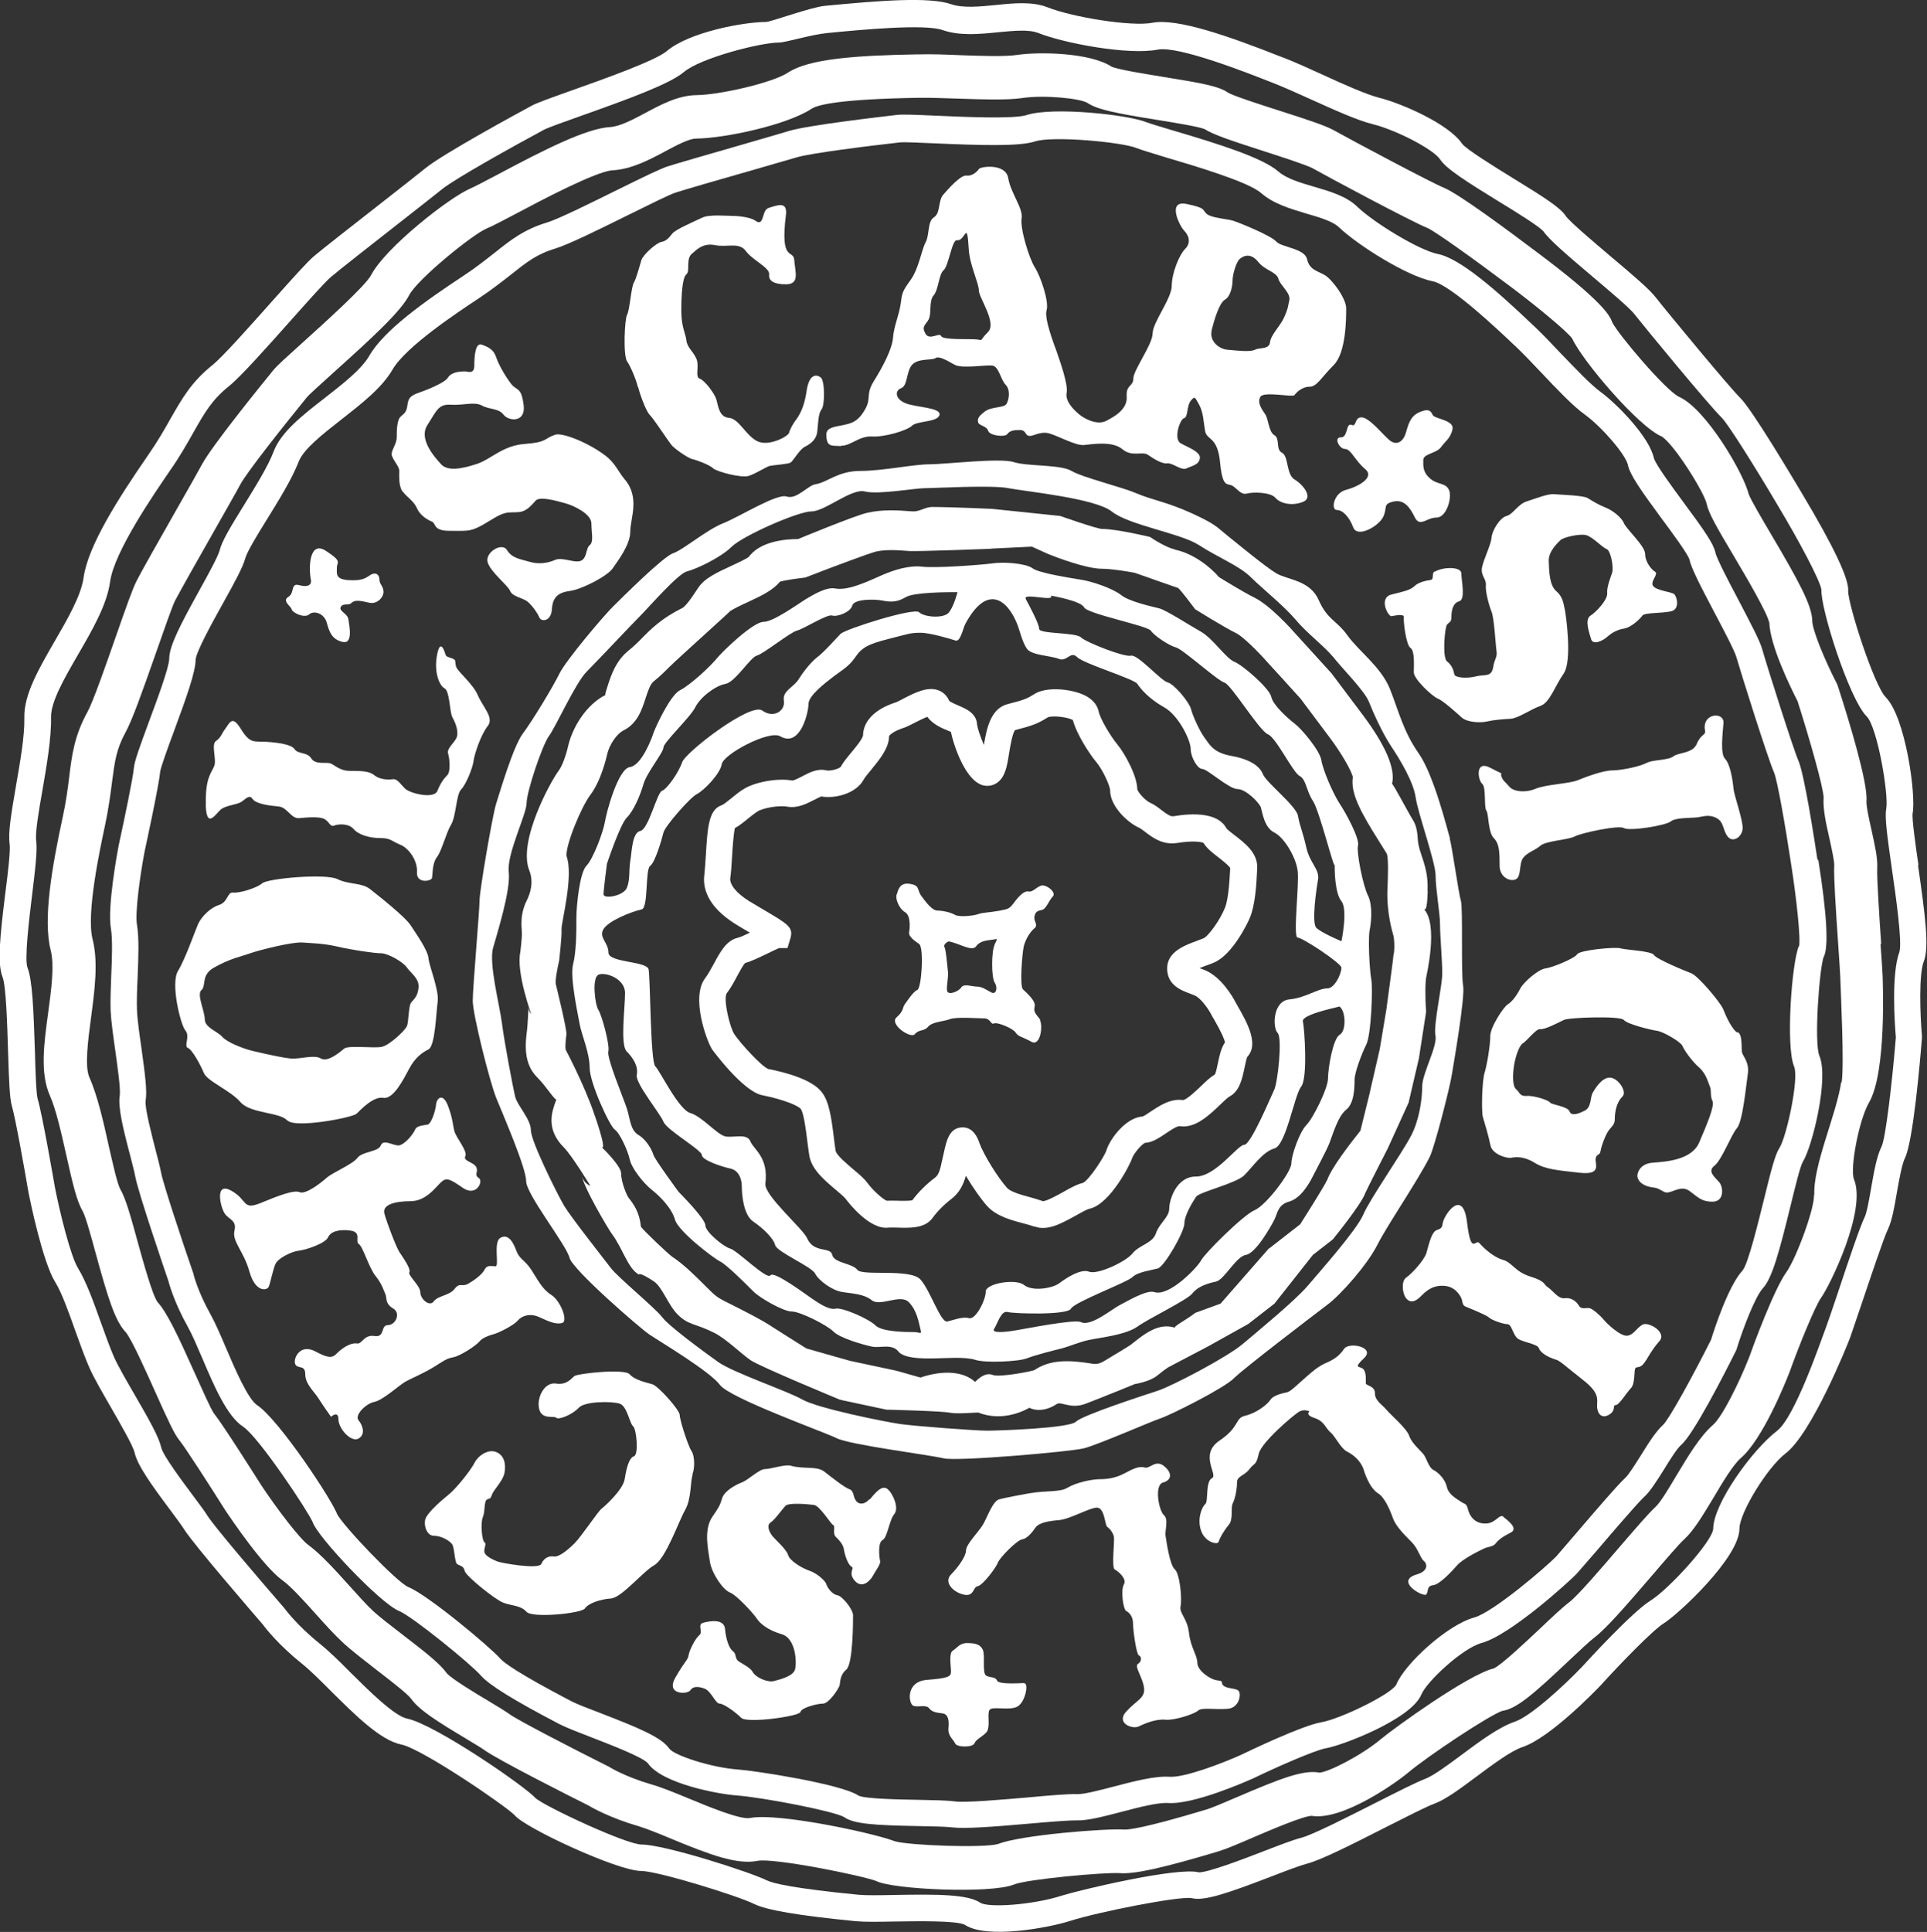 <?xml version="1.0" encoding="UTF-8"?>
<svg id="Lager_1" data-name="Lager 1" xmlns="http://www.w3.org/2000/svg" viewBox="0 0 121.96 122.25">
  <rect x="0" y="0" width="121.96" height="122.25" fill="#333333" stroke="none"/>
  <defs>
    <style>
      .cls-1 {
        fill: #fff;
        stroke-width: 0px;
      }
    </style>
  </defs>
  <path class="cls-1" d="m65.85,64.55c-.21-.32-.47-.48-.37-.84.11-.37-.53-.9-.74-1.11-.21-.22-.05-2.22.05-2.7.11-.47.42-.95.68-1.16.26-.21-.05-.42,0-.74.05-.31.21-.37.47-.42.27-.05.43-.58.69-.85.26-.26-.42-.79-.74-.69-.32.11-.53.43-.8.37-.27-.05-.58.27-.9.69-.31.42-.37.42-.95.53-.58.11-1.06.11-1.32.21-.27.11-1.22.21-1.48.05-.27-.16-.79-.27-1.11-.27s-.69-.48-1-.9c-.32-.42-.08-.69-.74-.79-.68-.11-.74.42-.84.68-.1.26.16.9.53,1.11.37.21.31,1,.26,1.27-.05.26.32.53.63.74.32.21.16,2.8-.11,2.91-.26.1-.63.69-.79.9-.16.21-.05.42-.53.84-.47.43.9,1.37,1.16,1.06.26-.32.58-.16.84-.47.27-.32.95-.32,1.38-.48.42-.16,1.74-.05,2.16-.05s.42.42.63.32c.21-.1,1.22.32,1.37.58.16.26.42.26,1,.58.58.32.74-1.06.53-1.37Zm-2.9-4.76c-.21.42-.21,2.06,0,2.38.21.32.11.79-.21.63-.31-.16-.58-.37-.9-.37s-.84-.21-1,.05c-.16.26-.84.53-.9.21-.05-.32.11-.85.05-1.27-.05-.42-.11-1.27-.21-1.48-.11-.21.26-.37.26-.37.63.1,1.48.68,1.74.31.26-.37.74-.37,1.05-.42.32-.05.32-.1.11.32Z"/>
  <path class="cls-1" d="m91.77,53.05c-.14-.42-.99-3.95-1.97-5.36-.99-1.41-1.27-2.68-1.83-4.09-.57-1.41-1.98-2.4-2.68-3.38-.7-.98-1.27-.98-1.83-2.25-.56-1.27-1.97-1.27-2.68-1.69-.7-.42-2.4-1.83-3.1-2.39-.71-.57-.71-.7-2.25-1.41-1.55-.71-2.54-.85-3.52-1.27-.99-.42-3.38-.99-4.09-1.41-.7-.42-2.81-.28-3.66-.56-.85-.28-4.37.14-5.35.14s-2.96.42-4.37.42-2.11.74-2.82.84c-.49.07-1.2.99-1.83.78-.63-.21-2.96,1.27-4.02,1.69-1.06.42-2.54,1.69-3.17,1.9-.63.21-3.17,2.75-3.81,3.38-.63.63-2.96,3.38-3.38,4.23-.42.85-1.69,2.96-2.32,3.8-.63.85-1.48,3.8-1.69,4.44-.21.63-1.05,5.49-1.05,6.13s-.43,5.49-.43,6.34,1.06,5.07,1.48,6.13c.43,1.06,1.9,4.44,1.9,5.28s2.54,4.02,2.75,4.86c.19.74,4.44,4.44,5.07,4.86.63.42,3.81,2.32,4.44,3.17.63.85,6.55,2.96,7.4,3.38.85.42,5.92,1.06,6.76,1.27.85.21,8.03-.42,8.87-.63.85-.21,4.23-1.69,4.86-1.9.63-.21,4.02-1.9,4.65-2.54.63-.63,5.07-4.01,5.91-4.65.85-.63,2.53-2.53,3.17-3.8.64-1.27,2.54-4.02,3.31-5.56.31-.63,1.27-4.37,1.4-5.21.14-.85.85-4.93.71-5.64-.14-.71,0-4.93-.14-5.35-.14-.43-.57-3.52-.71-3.95Zm-.92,12.47c.14.7-.84,2.39-.84,3.24s-.2,2.15-.7,3.1c-.63,1.2-2.61,4.01-3.03,5-.43.99-2.68,3.52-3.52,4.51-.85.98-3.1,2.82-4.09,3.66-.99.85-4.51,2.68-5.36,2.96-.84.28-4.79,1.55-5.21,1.97-.42.42-4.93.57-5.63.57s-4.51-.28-5.49-.42c-.98-.14-5.21-.99-6.2-1.55-.98-.56-4.37-1.69-5.35-2.39-.99-.71-3.1-2.26-3.52-2.82-.42-.56-2.82-2.54-3.24-3.1-.43-.56-2.54-3.24-2.96-3.94-.42-.71-2.11-4.09-2.11-4.79s-.85-1.55-.99-2.11c-.14-.56-.7-3.52-.84-4.65-.14-1.13-.85-3.8-.56-4.79.28-.99,1.12-3.66.99-4.79-.14-1.13,1.13-3.66,1.13-4.37s.99-3.66,1.41-4.23c.42-.56,1.69-3.38,2.39-4.08.71-.71,2.82-2.96,3.38-3.52.56-.56,2.4-2.68,2.96-2.82.56-.14,2.11-.85,2.82-1.55.7-.7,4.22-2.25,5.07-2.25s2.54-1.48,3.38-1.26c.84.21,3.17-.21,3.8-.21s4.23-.21,5.28,0c1.06.21,5.49.63,6.55,1.48,1.05.85,4.36,1.38,5.49,2.11,1.2.78,2.61,1.34,3.31,2.05.71.7,2.11,1.83,2.82,2.67.7.85,1.83,1.69,2.4,2.39.56.71,1.97,2.12,2.25,2.82.28.71.85,1.97,1.41,2.82.57.85,1.41,2.25,1.55,3.24.14.99,1.26,4.09,1.26,4.93s.28,2.4.28,3.1.14,2.26.14,3.1-.57,3.24-.43,3.94Z"/>
  <path class="cls-1" d="m40.38,24.45c.06.32.48,1.54.74,1.8.26.26,1.16,1.64,1.37,1.9.21.26,1.06.84,1.32.9.26.05,1.11.37,1.32.58.21.21,1.8.64,2.27.48.47-.16,1.11-.58,1.32-.63.21-.05,1.16-.11,1.32-.21.16-.11.58-.85.9-1,.31-.16.74-.42.79-1,.06-.58.06-1.11.27-1.37.21-.26.21-1.8-.05-2.01-.26-.21-.74-.26-.9.85-.15,1.11-.53,1.64-.69,1.85-.16.21-.37.58-.42.8-.05.21-1.27.89-2.01.53-.74-.37-1.16-1.43-1.8-1.48-.63-.05-.68-.79-.79-1.16-.11-.37-.74-1.22-1.06-1.32-.31-.11,0-.79-.21-1.27-.21-.48-.58-.69-.63-1.16-.06-.47-.32-.84-.32-1.85s.06-2.11.32-2.32c.26-.21-.06-1,.37-1.32.21-.16.63-.69,1.43-.53.79.16,1.53-.21,1.96.37.42.58,1.53,1.06,1.48,1.48-.05.42.31.63,1.06.63.9,0,.58-.79.53-1.53-.05-.72-.91.19-.53-2.85.11-.85-.48-.63-.85-.53-.3.09-.42.11-.53.42-.11.32-.16.74-.53.48-.37-.27-1.22-.32-1.53-.32s-1.43-.1-1.85.11c-.43.21-1.69.74-1.9,1.01-.21.26-.37.47-.69.53-.31.05-1.16.8-1.27,1.16-.11.37-.32,1.16-.48,1.43-.16.27-.26,1.74-.42,2.01-.16.27-.26,2.59,0,2.96.26.37.63,1.32.68,1.64Z"/>
  <path class="cls-1" d="m25.49,31.1c.26.37.69.58.9,1.06.21.48.69.74.95.85.26.1.05.58,1.11.58s1.27.05,1.9-.27c.63-.31,1.25-.85,1.85-.89.69-.05.96.13,1.69-.74.26-.31,1.32,0,1.9.16.58.16,1.64.69,1.64,1.27s.16,1.16-.1,1.37c-.27.21-.16.84-.58,1-.42.16-1.16-.27-1.64-.05-.48.21-1.06.27-1.59.11-.53-.16-1.11-.21-1.43-.74-.32-.53-1.43.16-1.22.79.21.63,1.27,1.43,1.42,1.8.16.37.8.42,1.11.68.32.27.63.74.74,1,.11.27.74.27.79-.53.05-.79.42-1.06,1.16-1.16.74-.1,2.38-.95,2.69-1.43.32-.47,1.11-1.48,1.11-2.32s.64-2.17-.37-3.33c-.4-.47-.57-1.02-1.27-1.53-1.05-.78-2.67-1.43-3.12-1.27-.74.26-.48.47-1.9.58-1.42.1-2.11.95-3.06,1.27-.95.31-1.85.48-2.27,0-.42-.47-1.43-1.59-.84-2.48.58-.9.68-1.32,1.48-1.27.79.05,1.48-.21,1.96.05.48.27,1.06.16,1.37.58.32.42,1.43.53,1.27-.63-.16-1.17-.42-.85-.79-1.32-.37-.48-.79-1.22-.95-1.69-.15-.47-.47-.63-.9-.79-.42-.16-.48.74-.48,1.32s-.42.37-.58.37c-.64,0-.95.16-1.11.42-.16.26-1.11.68-1.74.9-.63.21-.74.37-.8.79-.05.42-.16.53-.42.74-.26.21-.26.95-.26,1.32s-.26.69-.32,1.01c-.05.31.48.79.48,1.11s-.05.95.21,1.32Z"/>
  <path class="cls-1" d="m90.78,36.17c-.18.11,0,.5-.24.53-.25.03-.77.14-1.02.39-.25.24-.6.32-1.45.53-.85.21-.21,1.41,0,1.37.21-.03.81-.18.78.07-.04.25.14,1.76.42,1.94.28.18.21,1.13.21,1.55s1.16,1.51,1.51,1.65c.35.14,1.16.88,1.52,1.2.35.32,1.2.35,1.62.25.43-.1.99-.14,1.49-.17.49-.04,1.26-.6,1.87-.81.6-.21.91-1.24,1.47-2.04.57-.81.14-3.77.08-4.05-.08-.28-.08-.77-.53-1.16-.46-.39-.46-1.27-.49-1.9-.03-.63.56-1.16.74-1.34.17-.18,1.2-.42,1.62-.32.42.11,1.02.78,1.3.88.28.11.46,1.2.35,1.51-.11.32-.35.92-.31,1.3.03.39-.67,1.16-1.06,1.41-.39.25-.07,1.09.04,1.48.11.39.7.14,1.02-.14.31-.28.66-.46,1.09-.53.42-.07.99-.6,1.13-.81.14-.21,1.26-.14,1.83-.28.57-.14.36-.95.18-1.09-.18-.14-1.06-.21-1.31-.49-.25-.28.36-.77.11-.92-.24-.14-.63-.63-.63-1.13s-1.2-1.58-1.34-1.94c-.14-.35-.7-.81-1.16-.99-.46-.18-.84-.42-1.13-.6-.28-.18-1.76-.21-2.15-.25-.38-.03-1.16.28-1.72.46-.56.18-.85.81-1.27.92-.42.11-.92.92-.95,1.37-.04.46-.49,1.34-.6,1.87-.11.53.28.74.24,1.13-.04.39.18,1.23.35,1.66.18.42.25,1.97.32,2.47.07.49-.11.46-.21,1.09-.11.63-.56.42-1.09.56-.53.14-1.34.1-1.37-.14-.04-.25-.15-.57-.46-.81-.31-.25-.14-2.15,0-2.32.14-.18.28-.14.28-.49s.07-.88.49-.99c.42-.11.14-1.31.14-1.76s-1.16-.43-1.69-.11Z"/>
  <path class="cls-1" d="m104.21,48.27c-.32.21-1.58.48-2.17.48s-1.69.42-2.21.63c-.53.21-2.01.26-2.64.53-.64.27-1.41.2-1.69-.16-.21-.26-.37-.32-.48-.63-.1-.32.32,0-.69-.53-1-.53-.79.79-.52,1.01.26.21.1,1.48.26,1.69.16.21.1,1.37.47,1.74.37.37.37.95.37,1.74s.74,1.06,1.06.85c.32-.21.16-.95.42-1.32.27-.37.74-.47,1.11-.79.37-.31,1.79-.37,2.16-.58.37-.21,2.8-.74,3.12-.53.32.21,2.65-.16,2.96-.42.31-.26,1.32-.21,1.69-.26.37-.05.74-.21,1.22.05.47.26.37.74.69,1.16.32.42.9.05.95-.47.05-.53-.53-2.06-.58-2.59-.05-.53-.21-1.53-.53-1.85-.31-.32-.16-1.53-.1-2.27.05-.74-1.38-.63-1.17.47.07.32-.26.21-.52.85-.27.63-1.16.53-1.48.79-.32.26-1.37.21-1.69.42Z"/>
  <path class="cls-1" d="m109.96,65.34c-.32-.16-.74-1.06-.9-1.48-.16-.42-1.59-2.11-2.01-2.27-.42-.16-2.22-.9-2.37-1.16-.16-.26-1.8-.32-2.11-.42-.32-.11-2.59.11-2.75.37-.16.27-1.59.85-2.01.9-.43.05-1.37.85-1.59,1.27-.21.42-.53.85-.79,1-.26.16-1.11,1.43-1.11,2.01s-.21,1.85-.36,2.32c-.16.48-.21,2.43-.11,2.8.11.37.37,1.22.48,1.79.11.58,1.06.85,1.32.79.27-.05.79-.11,1.48.32.69.42,1.43.47,2.85.63,1.43.16.95-.58,1.01-.9.05-.32.26-.16.31-.48.05-.31.32-1.05.53-1.32.21-.26.37-.37.37-.69s.05-1,.49-1.44c.3-.3-.28-1.19-.81-1.19s-.95.74-1.09.98c-.14.25-.07.88-.46,1.09-.39.21-.88.39-.99.07-.11-.32-1.16-.43-1.23-.56-.07-.14-1.02-.46-1.48-.42-.46.03-.42-.21-.67-.42-.25-.21-.22-.95-.14-1.48.07-.48.3-1.27.56-1.43.27-.16.85-.95,1.11-.9.26.05,1.16-.42,1.48-.58.32-.16,3.59-.27,3.8,0,.21.27,1.75.64,2.12.69.37.05,1.48.69,1.59.95.11.27.58.95,1.06,1.37.47.42.58,1,.68,1.21.11.21,0,.58.16.9.16.32-.37,1.53-.84,2.64-.48,1.11-2.11,1.21-2.91,1.27-.79.05-1,.58-1,.84,0,.13.1.63,1.06.74.33.03.58.31.79.31.42,0,.9-.47,1.43-.11.52.37.74.69,1.48.69s.69-.9.43-1.22c-.26-.31-.79-.69-.32-1.05.48-.37,1.06-1.96,1.43-2.38.37-.42.58-2.7.69-3.44.11-.74-.32-1.11-.37-1.37-.05-.26.05-1.11-.27-1.27Z"/>
  <path class="cls-1" d="m103.94,83.83c-.37.21-.53.63-.95.69-.42.05-1.27-.74-1.48-1-.21-.26-.69-.69-.9-.74-.21-.05-.53.11-.68-.16-.16-.27-.48-.53-.9-.47-.42.05-.74-.48-1.06-.69-.32-.21-.11-.37-1.11-.68-1-.32-1.16-.9-1.74-1.06-.58-.16-1.22-.74-1.48-1.05-.26-.32-.53.84-.79-1.32-.26-2.16-1.39-.57-1.53,0-.05.21,0,.37-.37.48-.37.11-.53,1-.68,1.48-.16.47-.95,1.32-1.27,1.53-.32.21-.26,1,0,1.32.26.31.58.21.9-.11.32-.32.69-.69,1.38-.69s1,.42,1.16.69c.16.26.06.53.32.63.26.11,1.32.53,1.48.69.16.16.9.42,1.16.42s.32.53.58.84c.26.31,1.32.37,1.42.69.11.31.64.58,1,.69.37.1.58.37,1.8,1.32,1.22.95.79,1.32.9,1.85.11.53.53.53.85.26.31-.26.1-.53.31-.53s.69-.79.95-1.06c.27-.26.21-1,.27-1.22.05-.21.26,0,.53-.32.26-.31.48-.85,1-1.43.53-.58-.69-1.27-1.06-1.06Z"/>
  <path class="cls-1" d="m95.17,95.98c-.27-.21-.48.37-1.06.42-.58.05-1-.26-1.17-.79-.15-.53-.15-.37-.47-.58-.32-.21-.8-.47-.9-.95-.11-.48-.53-.9-.84-1.06-.32-.16-.43-.74-.64-1-.21-.26-.74-.69-.9-1.16-.16-.47-1.11-1.27-1.43-1.64-.31-.37-.74-.58-.74-1.06s-.58-.47-.58-.63.05-.69-.16-.9c-.21-.21-.68,0,.05-.69.74-.69-.95-1.06-1.27-.58-.32.48-.69.69-1.17.9-.48.21-.9.58-1.37,1-.48.42-.84.79-1.06.84-.21.05-.85.16-1.06.48-.21.32-.9.84-1.58,1-.69.16-.32.69-1.64,1.58-1.32.9-.05,2.17-.48,2.38-.42.21-.21,1.48-.42,1.64-.21.16-.53.95-.26,1.69.26.74,1.06.9,1.11.69.05-.21.32-.69.63-1.06.32-.37.11-1.06.26-1.37.16-.32.27-.9.27-1.32s.47-.42.79-.85c.32-.42.42-.21.58-.95.15-.74,2.27-2.53,2.59-2.7.32-.16.63,0,.63,0,0,0-.32.21.32.42.63.21.68.63,1,.9.32.26.63,1,1.05,1.22.43.21.9.63,1.06,1.16.16.53.48,1.22.9,1.48.42.26.74,1,.95,1.58.21.58.85,1.16,1.21,1.54.37.37.53,1,.74,1.16.21.16.32.63-.42.85-1.48.42.42,1.48.58,1.27.16-.21,0-.53.43-.58.42-.05,1.16-.85,1.53-1.27.37-.42,1.48-.95,1.69-1.05.21-.11.58-.11.74-.32.15-.21.42-.42.95-.69.53-.26-.21-.79-.47-1Z"/>
  <path class="cls-1" d="m77.42,106.65c-.21-.21.11-.26-.37-.32-.47-.05-1.27-.63-1.27-1.11s-.42-.95-.53-1.9c-.11-.95-.63-1.22-.53-1.69.1-.48-.05-2.06-.37-2.33-.32-.27-.53-1.79-.58-2.11-.06-.32.21-1.06-.11-1.32-.31-.27-.63-1.9-.05-2.06.58-.16.58-.63.05-1.05-.53-.42-.9.21-1.22.1-.31-.1-.68.05-1.27.37-.58.31-1.11.37-1.58.37s-1.48.21-2.01.53c-.53.32-1.27.16-2.48.37-.31.05-1.42.26-1.85.37-.43.1-.79,1.21-1.06,1.64-.26.42-1.05,1.22-1.05,1.59s-.48,1.05-.95,1.53c-.47.48.11,1.11.79,1.27.69.16.58-.48.9-.53.31-.05,1.16-1.17,1.27-1.48.11-.32,1.21-1.43,1.53-1.48.32-.05.63-.42.85-.74.21-.31.79-.42,1.48-.48.68-.05,1.85-.74,2.38-.79.53-.05.53,1.11.69,1.22.16.11.37.37.42.63.05.27-.16,1.95.05,2.06.21.11.79.58.58.95-.21.37-.05,1.58.16,1.69.21.1.42.37.42.79s.21,1.95.37,2.01c.16.05.21.37-.05.53-.26.16.26.79.37,1.48.11.69-.43.79-1.11,1.53-.69.74.37,1.16.79.95.43-.21,1.11-.48,1.69-.42.58.05,1.85-.37,2.06-.58.21-.21,1.06-.05,1.85-.11.79-.05.9-1,.69-1.16-.21-.16-.74-.11-.95-.32Z"/>
  <path class="cls-1" d="m64.84,106.5c-.26,0-1.64.11-1.74-.16-.11-.26-.42-.16-.69-.31-.26-.16-.05-1.32-.21-1.64-.16-.32-.42-.42-1-.42-.47,0-.63.32-.9.48-.26.16-.11,1-.11,1.32s-.15.42-1.53.53c-1.37.11-1.16,1.53-.85,1.64.32.11.8-.1,1,.16.21.27.53.27.85.32.32.05.42.37.37.9-.06.53.31.74.42,1,.11.26,1.11.26,1.22,0,.11-.26.42-.37.74-.68.31-.32.05-1.16.21-1.43.16-.27,1.22.05,1.75-.21.53-.27.74-1.48.47-1.48Z"/>
  <path class="cls-1" d="m55.02,94.87c-.27.32-.63.37-.84.1-.21-.27-.11-.63-.43-.74-.31-.11-1.11-.74-1.58-1.11-.48-.37-1.3-.14-2.11-.37-.37-.11-1.27.21-1.64.21s-1.06.69-1.48.85c-.42.16-1.06.53-1.22.95-.16.42-.05.37-.63,1.21-.58.84-.26,2.12-.16,2.85.11.74.84,1.8,1.27,1.95.42.16,1.48,1.32,1.69,1.64.21.32.69.74,1.59,1,.9.27.95,1.8.84,2.22-.1.42-.9.63-1.32.74-.42.11-1.16-.21-1.37-.58-.21-.37-.9-.58-1-.79-.11-.21-.05-.37-.26-.53-.21-.16-.42-.69-.48-1.37-.05-.69-.95-.53-1.37-.42-.42.1,0,.58-.26.79s-.63.95-.68,1.27c-.05.32-.21.32-.84,1.42-.63,1.11.79,1.06.95.8.16-.26.48-.26.9-.11.42.16.69.95.95.95s1,.53,1.37.9c.37.37,3.7-.1,3.75-.37.05-.27,1.06-.53,1.43-.53s1-.95,1.05-1.16c.05-.21,0-.63.43-1,.42-.37.42-3.06.42-3.43s-.68-1.22-1-1.27c-.32-.05-.63-.48-.69-.69-.05-.21-.58-.69-1.05-.85-.48-.16-1.27-.63-1.37-1-.11-.37-.79-.95-1-1.21-.21-.26-.37-.69-.11-.85.26-.16.74-.85.95-1.06.21-.21,1.43-.1,1.8-.05.37.05,1.06,1.21,1.21,1.27.16.05-.05.53.16.74.21.21.48.47.53.85.06.37.27.95.48,1.05.21.11-.26.37.21.9.48.53,1-.05,1.16-.37.16-.31.48-.68.43-.9-.05-.21-.16-1.16.16-1.32.31-.16.42-1.27.74-1.64.31-.37-.06-1.27-.42-1.58-.37-.32-.84.31-1.11.63Z"/>
  <path class="cls-1" d="m43.82,93.29c.16-.37.16-1.16-.06-1.48-.21-.31-.74-1.95-.74-2.27s-1.37-1.85-1.74-1.95c-.37-.11-1.11-.26-1.43-.63-.32-.37-3.27-.05-3.49.11-.21.16-.48.58-1.16.48-.69-.11-1.14.73-1.11,1.37.05,1,.95.63,1.11.79.16.16,1.05-.21,1.43-.63.37-.42,2.11-.42,2.59-.26.48.16.63,1.27.85,1.43.21.16.37,1.8.05,1.9-.31.11-.47.74-.58,1.43-.1.69-1.27,1.74-1.48,1.9-.21.16-1.27,1.75-1.69,2.17-.42.42-1,.9-1.32.84-.31-.05-.63.1-.79.47-.16.37-2.53-.05-2.8-.16-.26-.11-.74-.32-.8-.58-.05-.27.16-.53,0-.63-.16-.11-.26-1.22-.1-1.59.16-.37.06-1,.26-1.11.21-.11.21,0,.32-.32.11-.31.69-.85.79-1.37.1-.53,0-1.11-.53-1.32-.53-.21-1.16.26-1.37.69-.21.42-1.11,1.58-1.64,2.01-.53.42-1.22,1.06-1.42,1.43-.21.37,0,1.17.48,1.17s1,.31,1.16.53c.16.21.16,1.16.32,1.26.16.11.42.11.48.43.05.31,1.9,1.8,2.43,2.01.53.21,1.11.16,1.48.58.37.42,3.49.1,3.7-.21.21-.32.95-.58,1.64-.63.69-.05,2.01-1.69,2.75-2.11.74-.43,1.53-2.75,1.95-3.49.42-.74.32-1.85.48-2.22Z"/>
  <path class="cls-1" d="m28.65,85.89c.43-.05,1.48-.74,1.69-1,.21-.27.74-.42.95-.48.21-.05,1.22-.53,1.48-.85.26-.31.8-.48,1.37-.21.58.26,1,.47,1.43.37.42-.11-.1-1.43-.69-1.79-.58-.37-.84-.95-1.26-1.59-.42-.64-.74-.64-.95-1.22-.21-.58-.53-1.06-1-.79-.47.27-.05,1.8-.31,1.8s-.53-.11-.69.21c-.16.32-.68.69-1.05.9-.37.21-.53-.11-.85.32-.31.42-1.05.42-1.32.79-.27.37-.85-.16-.85-.58s-.8-1.06-.69-1.27c.11-.21-.42-.95-.63-1.27-.21-.32-.79-1.85-.95-2.43-.16-.58.69-.79,1.64-.79s1.53-.79,1.9-1.16c.37-.37.58-.27,1.43.32.85.58,1.32-.43,1-.63-.32-.21,0-.37-.16-.69-.16-.32-.85-.37-.69-.69.16-.32-.58-1.16-.69-1.58-.11-.42-.11-.85-.42-1.64-.32-.8-.7-.46-.74-.05-.05.48-.32,1.22-.53,1.27-.21.05-.69.05-.8.32-.1.27-.69,1-1.06,1s-.95-.42-1.11,0c-.16.42-1.16.37-1.48.79-.32.42-1.54.9-1.96,1.27-.42.37-1.32,1.05-1.69.9-.37-.16-1.32.21-2.49.69-1.16.47-.79-.21-1.85-.79-1.05-.58-.69,1-.42,1.43.27.42.79.42.63,1.11-.16.69.58,1.27.95,2.59.37,1.32,1.11,1.21,1.22.95.11-.27.26-1.06.42-1.43.16-.37,1-.79,1.48-.85.48-.05,1.69-.47,1.85-.84.16-.37.69-.53,1.42-.43.74.1.27.69.53.85.26.16.63,1.48,1.05,2.01.43.53.53.95.63,1.16.11.21-.05.58.48.9.53.31.16,1.06-.32,1.06s-.16.79-.84.69c-.69-.11-.79.53-1.11.47-.32-.05-.74.16-1.11.47-.37.32-.42.63-1.48.06-1.05-.59-1.48.48-1.32.79.16.32.63,0,.63.63s.58,1.11.84,1.53c.26.42.79,1.16.79,1.16,0,0,.47-.42.47.16s.79,1.48,1.27,1.22c.47-.27.26-.85,0-1.16-.27-.32.47-1.06,1-1.16.53-.1,1.58-1.06,1.95-1.27.37-.21.58-.27,1.38-.69.79-.42,1.16-.79,1.58-.84Z"/>
  <path class="cls-1" d="m18.19,70.89c.43.53,4.12-.16,4.38-.42.27-.26,1.06-1.11,1.69-1,.64.1,1.27-1.16,1.64-1.85.37-.69.79-1,1.22-1.22.42-.21.48-2.27.58-3.01.1-.74-.53-2.22-.58-2.75-.05-.53-.74-1.48-1.11-2.06-.37-.58-2.06-1.9-2.59-2.32-.53-.42-1.32-.27-2.06-.63-.74-.37-4.39-.05-4.76.26-.37.32-1.48.64-1.85.59-.37-.05-.31.61-.9.79-.53.16-1.11.74-1.32,1.22-.21.48-.79,2.17-1.27,2.96-.47.79.16,3.38.47,3.75.32.37-.11,1,.16,1.11.27.1.79,1.05,1.01,1.58.21.53,1.69,1.11,2.32,1.85.64.74,2.54.63,2.96,1.17Zm-5.23-6.39c0-.53-.53-1.59-.21-1.85.32-.27-.05-.95.79-1.42,1.04-.59,1.69-.69,2.27-.9.58-.21,2.7-.74,3.33-.69.63.05,1.32.05,2.22.26.9.21,2.32.42,2.75.42s1.38.53,1.64.9c.26.37.79.69.74,1.27-.05.58-.31.74-.47.95-.16.21-.16,1.21-.26,1.48-.1.27-1.11,1.22-1.59,1.32-.48.11-2.11-.11-2.38.11-.26.21-1.05.89-1.48.63-.42-.26-1.32.05-1.9,0-.58-.05-1.69-.31-2.38-.47-.69-.16-1.69-.58-1.96-.9-.26-.32-1.11-.58-1.11-1.11Z"/>
  <path class="cls-1" d="m13.02,50.91c.05,1.69.69.48,1.01.27.31-.21.95-.27,1.21-.42.27-.15.53-.53.74-.21.21.32,1.06.43,1.64.48.58.05.79.79,1.32.74.53-.05,1.27-.11,1.58.05.32.16.37.53.63.42.26-.1.9-.15,1.22.21.31.37,1,.58,1.69.58s.74.21,1.27.42c.53.21,1.11,1,1.06,1.74-.05.74.9.58.95.37.05-.21,0-.9.31-1.32.32-.42.58-1.53.9-2.06.32-.53.32-1.9.63-2.22.32-.32.74-1.38.79-1.8.05-.42.47-1.69.9-2.22.42-.53-.32-1.21-.63-1.95-.32-.74-1.27-1.48-1.37-1.8-.11-.31.05-.42-.26-.53-.32-.11-.37-.11-.42-.26-.05-.16-.32-1.06-.53.05-.21,1.11.16,1.95.48,2.11.32.16.32,1.48.48,1.8.16.31.37.74.32,1.16-.05.42-.69.79-.58,1.16.11.37.16,1.17-.05,1.37-.21.21-.42.48-.63,1-.21.53-1.74.16-2.06-.16-.31-.31-.47-.63-.79-.58-.32.05-.84,0-1.16-.27-.31-.26-.9-.26-1.53-.26s-.95-.37-1.22-.47c-.26-.11-.95.11-1.22-.32-.26-.42-.85-.26-1.05-.58-.21-.31-1.06-.42-1.8-.47-.74-.05-1,.16-1.59-.79-.58-.95-.71-.41-1.06.05-.16.21-.21.47-.53.69-.32.21.05,1.16-.11,1.58-.16.42-.58.74-.53,2.43Z"/>
  <path class="cls-1" d="m19.57,38.87c.32-.26.95-.05,1.11.53.16.58.32,1.06,1,1.22.69.16.42-1.06.37-1.43-.05-.37-.64-.53-.48-.79.16-.26.48-.05.69-.26.21-.21.63-.11,1.11,0,.48.11.9-.32.9-.69s-.26-.47-.26-.79-.26-.48-.58-.27c-.31.21-.53.37-1.37.32-.85-.05-.74-.42-.74-.79s.37-.37-.69-1.06c-1.06-.69-1.11,1.07-.95,1.85.05.27-.16.48-.74.32-.58-.16-.26.48-.69.74-.42.26.16.58.21.79.05.21.79.58,1.11.32Z"/>
  <path class="cls-1" d="m53.22,28.2c.58.05,1.16-.63,1.96-.58.79.05,2.22-.37,2.54-.68.32-.32,1.64-.21,1.74-.69.11-.47-1.53-.47-2.16-.74-.64-.26-.69-.79-.26-.95.42-.16.31-1.06.69-1.48.37-.42,1.27-.27,1.48-.42.21-.16.74.16,1.21.42.47.26,1.95,0,2.38.05.42.05.53.9.85,1.22.31.32.21.95.05,1.21-.16.26-.95.16-1.37.48-.42.32-.48.47-.42.69.05.21.53.21.63.53.1.31,1.06.42,1.21.21.16-.21.37-.26.79-.26s.31.32.58.37c.27.05.69-.31,1.27-.16.58.16,1.69.79,2.21.74.53-.05,1.8-.27,2.43.26.63.53,1.27.1,1.64.37.37.26.9.58,1.21.53.31-.05.9.48,1.21.32.32-.16.79-.21.85-.64.05-.42-.74-.68-1.21-.95-.48-.26-.05-1.53.21-1.59.26-.05.16-.79.43-1.11.26-.31.26-.21.53.27.26.48.26,1,.37,1.64.1.63.79.31.95,2.01.16,1.69.48,1.27.8,1.48.32.21.53.58.9.48.37-.1,1.48-.1,1.8.27.32.37,1.06.53,1.74.26.69-.26,0-1.11-.53-1.42-.53-.32-.37-1.48-.79-1.69-.42-.21-.11-.9-.48-1.11-.37-.21-.37-1.01-.58-1.32-.21-.31-.53-.74-.31-1.11.21-.37,2.06.05,2.16-.11.11-.16.48-.53.95-.53s.74-.58,1.53-1.37c.79-.79.79-2.96.79-3.59s-.9-1.85-1.37-2.11c-.47-.27-.95-.32-1.11-1.01-.16-.68-1.64-.74-1.95-1.11-.32-.37-2.38-1.21-2.75-1.32-.37-.11-1.32-.16-1.64-.42-.31-.26,0-.37-1.27-.63-1.27-.27-.47,1.37-.16,1.69.32.32.43.79.05,1.16-.37.37-.84,1.54-.84,2.33s-1.21,2.32-1.21,3.01-1.22,2.32-1.22,2.85-.48.37-.42,1.16c.05.79-.79,1.27-1.32,1.53-.53.27-1.32-.11-1.69-.42-.37-.31-.9-.84-.79-1.37.1-.53-.43-2.01-.63-2.59-.21-.58-.8-2.11-.64-2.64.16-.53-.37-2.11-.74-2.69-.37-.58-.95-2.48-.84-3.12.1-.63-.69-1.59-.85-2.54-.16-.95-1.74-.74-1.85-.58-.11.16-.42.47-.79.42-.37-.05-1.16.85-1.48,1.22-.32.37-.16,1.16-.58,1.42-.42.26-.27,1.11-.53,1.59-.26.48-.42,1.64-.95,2.38-.53.74-.53.79-.63,1.53-.11.74-.42,1.37-.48,2.11-.05.74-.68,1.9-1.21,2.75-.53.85-.16,1.06-.53,1.74-.46.87-.95.95-1.47,1.06-.53.1-1.01.16-1.01.58,0,.85.37.69.95.74Zm23.46-7.29c.16-.63.48-1.74.85-1.95.37-.21.48-.9.48-1.22s.21-1.16.47-1.37c.33-.26.74-.31,1.16.21.42.53,1.16.63,1.27,1.06.11.42.8.9.69,1.37-.11.47-.06.47-.32,1.06-.26.58-.85,1.11-.9,1.59-.06.47-.63.31-.95.47-.32.16-1.16.05-1.74,0-.58-.05-1.16-.58-1-1.22Zm-17.91-.69c.21-.37,0-1.16.32-1.53.32-.37.32-1.32.63-1.59.32-.26.53-1.96.85-1.9.52.09.63-1.37.74.53.05,1.03.64,2.17.64,2.64s1.16,2.06.58,2.64c-.58.58-.26.53-.69.47-.42-.05-2.16.05-2.27-.21-.11-.27-.74.31-1-.16-.26-.47,0-.53.21-.9Z"/>
  <path class="cls-1" d="m84.87,27.67c-.48,0-.11.74.26.74s.63.74,1.27,1.27c.63.53-.42,1.11-1.22,1.32-.79.21-.95,1.27-.58,1.27s.79.42,1.05,1.11c.27.69,1.64-.1,1.9-.69.27-.58-.05-.79.63-.95.69-.16,1.06.37,1.37,1.01.32.63.74,0,1.37,0s1-1.27.79-1.74c-.21-.48-.74-.32-1.21-.74-.47-.42-.42-.79-.42-1.17s.84-.42,1.11-.79c.26-.37.63-.58.74-1.16.11-.58-1.16-.64-1.26-.9-.11-.26-.27-.42-.85-.16-.58.26-.69.79-.85,1.32-.16.53-.58.84-1.06.42-.47-.42-1.27-1.42-1.74-1.42s-.29.62-.63.48c-.37-.16-.21.79-.68.79Z"/>
  <path class="cls-1" d="m90.35,56.38c.07-1.65-.56-2.29-.62-3.3-.01-.29-.07-.83-.3-1.18-.37-.6-1.3-2.39-1.33-2.29.24-.95-.4-2.45-1.91-4.45l-1.94-2.58-.04-.04-2.11-2.32c-.37-.42-1.7-1.9-2.7-2.4-.63-.31-1.81-1.03-2.25-1.3-.55-.65-1.68-1.54-2.85-1.75.05-.01.09-.01.09-.01-.26,0-1.04-.39-1.6-.78,0,0-2.1-.51-3.04-.51-.32,0-2.65-.82-2.65-.82,0,0-.18-.02-.18-.02l-4.13-.43s-2.62-.12-3.82-.12c-.39,0-.79.31-1.21.28-.92-.07-1.87-.14-2.88.09-.8.18-4.37,1.66-4.37,1.66-.71,0-2.45.11-3.17,1.2.04-.06.07-.09.07-.09-.15.14-.77.42-1.13.59-.91.42-1.7.78-2.1,1.4-.1.14-.71,1.12-.99,1.26-1.31.65-1.99,1.33-2.58,1.93-.26.27-.51.51-.81.75-.83.66-1.13,1.6-1.35,2.28-.07.22-.19.57-.12.54-1.23.62-2.07,2.03-2.35,3.15-.04.17-.27,1.18-.63,1.66-.5.67-2.59,4.46-1.85,6.3.29.73.07,1.45-.17,1.92-.39.79-.34,1.46-.3,2,.02.31-.1,1.25-.1,1.25-.27,1.27.69,3.91.69,3.91-.09-.08-.17-.27-.18-.4,0,.03,0,.12,0,.19-.01.15-.05.96-.08,1.2-.11.85-.26,2.13.64,3.02.6.6,1.16,1.54,1.22,1.38l-.04.11c-.24.66-.66,1.78.51,2.95.48.47,1.68,2.43,1.68,2.43-.31-.11-.57-.48-.57-.79,0,.7,1.79,3.66,1.92,3.82.69.91,1.03,2.23,1.72,2.58,0,0,0-.19.94.43.53.35.92,1.51,1.5,2.09.7.7,1.12.56,2.31,1.16.77.38,1.76,1.37,2.33,1.75.64.42,5.64,2.49,5.64,2.49h.04s.04.02.04.02l2.96.63-.08-.02s3.76.09,4,.2c0,0-.02-.01-.06-.04.17.15,1.84.01,1.85.02,1.6.64,3.07-.2,3.24-.3,0,0,.72.43,1.74-.24.27-.18.89.35,1.83-.02,1.41-.54,3.04-1.22,3.1-1.24,0,0,.92-.14,1.4-.52.25-.2.66-.53.82-.59-.05.02,2.43-1.28,2.43-1.28l2.53-1.41,1.66-1.29,2.43-3.08,1.26-.98s1.81-2.22,2.05-2.92c0,.02-.01.02-.01.02.14-.32,1.45-2.88,1.45-2.88l1.32-2.9v-.03s.01-.03.01-.03l.64-2.75v-.04s.01-.04.01-.04l.44-2.84c-.07-.93-.06-1.98.02-2.25-.03.09.79-3.29-.17-4.25.2.2.23-.6.25-1.11Zm-4.7-7.38c-.01.05-.01.11-.02.16,0-.03,0-.08.02-.16Zm-36.18-12.3c-.05.07-.09.1-.1.11.03-.04.07-.07.1-.11Zm38.72,23.75c.03-.07-.45,3.45-.45,3.45l-.42,2.51-.62,2.69.02-.06-.62,2.51c-.68.85-1.87,2.4-2.11,3.14,0-.01,0-.02,0-.02-.14.35-1.7,2.8-1.7,2.8l-1.9,1.48-.1.07-.08.09-1.48,1.69-1.48,1.69-1.59.58-.11.08c-.53.4-1.34.81-1.17.87-1.04-.35-1.96.39-2.77,1.04-.2.16-1.19.73-1.44.89-.44.28-.67.41-1.05.34-1.47-.24-2.65-.27-3.66.41,0,0,0,0,0,0-.11.06-2.2.48-2.64.3-.55-.22-1.09.46-1.11.44-1.26-1.12-3.45-.27-3.45-.27l-1.48-.42h-.04s-.04-.02-.04-.02l-2.91-.62-2.75-.78c-.41-.26-1.64-1.03-2.15-1.36-.7-.47-1.96-1.1-2.88-1.56-.66-.33-.75-.42-1.36-1.03-.67-.67-1.36-1.36-2.1-1.85-.24-.16-1.84-1.68-1.99-1.91-.08-.91-.46-1.43-.78-1.83-.09-.11-.47-.96-.47-1.55,0-.46-1.2-1.63-1.21-1.63.31.11-.52-2.2-.52-2.2-.59-1.73-1.77-3.98-1.77-3.97-.06-.16,0-.7.04-.99.04-.3-.68-3.2-.67-3.16-.06-.26.11-1.07.21-1.51,0,0,.18-1.57.15-1.97-.03-.41.8-3.42.3-4.68.02.04.02.06.02.06-.1-.62.9-3.09,1.51-3.9.69-.91,1.03-2.43,1.06-2.57.15-.62.61-1.29,1.03-1.5.89-.44,1.17-1.33,1.4-2.04.15-.45.28-.88.52-1.07.41-.33.72-.64,1.02-.94.53-.53,3.82-3.47,3.89-3.58-.04.06-.07.09-.07.09.15-.14.76-.42,1.13-.59.84-.39,1.57-.74,2-1.27.17-.1,1.63-.28,1.63-.28,1.88-.73,4.06-1.54,4.47-1.64.63-.14,1.36-.09,2.13-.03.45.03,5.19-.14,5.3-.15h-.24l2.67-.13,1.01.46c.55.22,2.42.94,3.43.94.6,0,1.7.18,2.08.26,0,0,2.75.97,2.72.95.15.08,1.09,1.35,1.09,1.35.07.04,1.75,1.1,2.64,1.54.37.19,1.3,1.09,1.94,1.82.02.01,1.97,2.16,2.1,2.31l1.85,2.47c.71.94,1.39,2.12,1.45,2.49-.16,1.05.56,2.31,1.67,4.07.2.32.48.77.48.77.12.33.07,1.59.04,2.26-.06,1.56.36,2.82.35,2.82.1.25.12,1.09.03,1.35Z"/>
  <path class="cls-1" d="m115.03,54.42c-.19-1.25-.83-5.43-1.21-6.29-.32-.73-1.98-5.96-2.3-7.08-.15-.52-.67-1.51-1.49-3.08-.56-1.05-1.39-2.64-1.46-3-.12-.56-.67-1.36-2.02-3.18-.7-.95-1.76-2.39-1.87-2.79,0,0,0,0,0,.01-.28-1.36-2.36-3.47-3.39-4.22-.61-.44-1.61-1.5-2.51-2.43-.58-.62-1.14-1.2-1.62-1.66l-.13-.12c-2.29-2.18-4.61-4.23-6.04-4.51-1.17-.23-4.04-1.98-5.09-2.99-.69-.67-1.73-.97-2.72-1.26-.86-.25-1.74-.51-2.25-.95-1-.88-3.73-1.74-6.68-2.61-.77-.23-1.44-.43-1.7-.53-1.16-.47-5.91-.99-7.57-.45-.77.26-4,.12-5.74.04-1.38-.06-2.11-.09-2.46-.05-.93.11-5.66.65-6.86,1.02-.46.14-1.73.51-3.08.9-1.98.57-4.03,1.16-4.62,1.35-.47.16-1.52.67-3.2,1.5-1.64.81-3.68,1.82-4.37,2.03-1.48.44-2.35,1.13-3.35,1.93-.55.43-1.16.92-1.98,1.46-2.43,1.6-5.02,3.44-5.94,5.04-.5.87-1.68,1.79-2.81,2.67-1.43,1.11-2.78,2.16-3.25,3.4-.35.93-1.16,2.23-1.87,3.38-.86,1.39-1.4,2.27-1.56,2.91-.1.37-.73,1.52-1.24,2.44-1.2,2.17-1.93,3.54-1.94,4.38,0,.54-.8,2.69-1.28,3.98-.6,1.63-.92,2.5-.96,2.95-.05.6-.6,3.25-.96,4.89-.08.42-.73,3.92-.49,5.26.11.65.07,1.88.02,2.97-.03.81-.06,1.58-.04,2.2.03.67.16,1.59.3,2.57.14,1.02.34,2.41.28,2.81-.12.73.19,2.04.66,3.81.14.54.27,1.05.32,1.32.18,1,1.85,5.89,2.09,6.59.05.19.37,1.38,1.24,2.93.27.48.58,1.21.91,1.98.77,1.81,1.57,3.67,2.59,4.34.99.65,4.13,5.38,4.4,6.04.29.91,4.26,5.13,5.47,5.62.83.34,4.54,3.35,5.18,4.09.53.6,2.06,1.55,4.97,3.07.43.22,1.16.5,2.01.83,1.13.44,3.23,1.24,3.58,1.64.9,1.3,4.48,1.96,5.61,2.04,1.65.12,6.2,1,6.81,1.37,0,0,0,0-.01-.01.6.45,1.96.53,4.71.58.88.02,1.71.03,2.12.08.8.1,2.56-.03,4.96-.24,1.22-.11,2.48-.21,2.94-.2.7.02,1.67-.24,2.8-.53,1.09-.29,2.32-.61,2.99-.57,1.65.11,5.05-1.41,5.43-1.58,1.39-.67,3.84-1.76,4.58-1.89,1-.17,5.38-1.83,6.02-3.4.33-.8,2.58-2.92,3.82-3.26,1.83-.5,5.6-3.94,6.01-4.38.18-.2.64-.73,1.22-1.4.98-1.15,2.62-3.06,3.02-3.43.4-.36.81-1.01,1.28-1.76.37-.6.82-1.33,1.11-1.58.76-.66,2.67-4.37,3.45-5.94l.03-.06.02-.07c.39-1.27,1.17-3.3,1.65-3.82.6-.64,1.06-2.39,1.75-5.2.26-1.06.61-2.52.78-2.8.58-.91,1.67-5.25,1.05-6.71-.35-.83,0-5.59.28-6.29,0,0,0,.01,0,.02.31-.62.2-2.68-.35-6.14Zm-1.18,5.44c-.45,1.06-.84,6.35-.3,7.63.32.76-.48,4.46-.93,5.15-.28.43-.53,1.43-.99,3.3-.35,1.4-.98,4.01-1.34,4.45-.89.95-1.78,3.68-2,4.39-1.16,2.31-2.64,5-3.03,5.38-.46.41-.93,1.16-1.42,1.95-.34.53-.75,1.2-.98,1.41-.44.4-1.7,1.86-3.17,3.58-.54.63-1.01,1.18-1.17,1.36-.6.64-4.01,3.56-5.21,3.89-1.72.47-4.41,2.94-4.94,4.25,0,0,0,0,0,0-.34.62-3.56,2.18-4.74,2.38-1.21.2-4.62,1.84-5.01,2.03-1.27.58-3.68,1.49-4.61,1.42-.94-.06-2.25.29-3.52.62-.88.23-1.87.49-2.32.48-.56-.02-1.75.08-3.14.21-1.65.14-3.92.34-4.6.25-.51-.07-1.34-.08-2.31-.1-1.16-.02-3.33-.06-3.77-.26-1.1-.75-6.62-1.59-7.65-1.66-1.68-.12-4.03-.89-4.34-1.32-.49-.72-1.98-1.33-4.36-2.25-.77-.29-1.49-.57-1.84-.75-3.42-1.79-4.28-2.45-4.49-2.69-.67-.76-4.6-4.04-5.82-4.53-.74-.31-4.14-3.88-4.52-4.63,0,0,0,.02.02.05-.25-.81-3.68-6.01-5.07-6.93-.59-.39-1.42-2.32-1.96-3.59-.35-.82-.68-1.59-.99-2.15-.81-1.44-1.08-2.53-1.08-2.54v-.04s-.02-.04-.02-.04c-.73-2.11-1.92-5.71-2.04-6.38-.06-.34-.2-.85-.35-1.44-.22-.87-.7-2.67-.62-3.11.1-.6-.04-1.66-.27-3.32-.13-.9-.26-1.82-.28-2.4-.02-.55,0-1.28.04-2.06.05-1.23.1-2.51-.04-3.33-.14-.78.22-3.26.48-4.63.09-.41.91-4.19.99-5.07.04-.29.51-1.58.86-2.52.83-2.25,1.37-3.77,1.38-4.54.02-.5,1.09-2.43,1.73-3.58.78-1.4,1.26-2.29,1.41-2.84.11-.42.77-1.5,1.36-2.45.75-1.21,1.6-2.58,2.02-3.67.3-.79,1.52-1.75,2.7-2.67,1.26-.99,2.57-2,3.24-3.16.84-1.46,4.16-3.65,5.4-4.47.89-.59,1.53-1.1,2.11-1.55.98-.78,1.62-1.29,2.79-1.64.82-.25,2.76-1.2,4.63-2.13,1.28-.63,2.6-1.29,2.98-1.41.55-.18,2.68-.8,4.55-1.33,1.42-.41,2.64-.76,3.11-.9.88-.27,4.67-.74,6.55-.95.23-.03,1.27.02,2.19.06,2.99.13,5.37.2,6.35-.12,1.13-.37,5.48.04,6.41.41.33.13.97.32,1.85.59,1.83.54,5.24,1.55,6.05,2.26.79.69,1.86,1,2.89,1.31.8.23,1.64.48,2.03.85,1.18,1.13,4.31,3.11,5.95,3.43,1.13.22,4.19,3.12,5.19,4.07l.13.12c.45.43.99,1,1.56,1.6.98,1.04,2,2.11,2.74,2.64,1.09.79,2.6,2.55,2.73,3.19.13.62.79,1.57,2.17,3.44.64.86,1.61,2.18,1.72,2.53.12.57.7,1.68,1.62,3.43.56,1.06,1.25,2.37,1.36,2.77.27.95,1.98,6.38,2.38,7.29.2.45.71,3.33,1.09,5.86.33,2.11.61,4.68.49,5.18Z"/>
  <path class="cls-1" d="m119.06,59.72c-.11-1.58-.28-4.23-.25-4.77.04-.64-.15-1.46-.36-2.42-.14-.61-.35-1.55-.32-1.87.09-1.12-1.09-5.02-1.81-7.24l-.04-.11-.05-.1c-.73-1.42-1.52-3.32-1.53-3.91-.02-1-.85-2.51-2.59-5.46-.56-.95-1.33-2.25-1.44-2.59,0,0,0,.02.01.05-.27-1.26-2.72-5.49-4.46-6.21,0,0,.01,0,.01,0-.84-.43-3.79-3.89-4.2-4.71-.13-.39-.57-1.31-4.97-4.58-1.39-1.05-4.73-3.54-5.68-3.92-.75-.3-5.9-3.04-6.95-3.63-.55-.31-1.69-.68-3.5-1.26-1.15-.37-2.87-.92-3.23-1.14,0,0,0,0,.02.01-.58-.4-1.58-.59-4.07-.99-1.1-.18-2.94-.47-3.34-.67,0,0,.02.02.06.03-1.34-.9-4.59-.97-6.03-.75-.74.11-2.27.06-3.61.01-.91-.04-1.77-.07-2.49-.05h-.19c-3.96.07-6.86.29-8.17,1.15-.98.65-4.35,1.42-5.82,1.43-1.13.02-2.2.58-3.22,1.13-.79.42-1.6.85-2.22.89-1.5.08-4.15,1.42-7.19,3.04-.72.38-1.39.73-1.64.84-1.31.54-5.4,3.74-6.31,5.5-.36.68-2.97,3.03-4.22,4.16-1.13,1.02-1.69,1.52-1.95,1.83-.89,1.09-3.85,4.75-4.5,5.93-.24.44-.93,1.67-1.67,2.96-1.08,1.9-2.2,3.87-2.5,4.47-.25.49-.65,1.62-1.33,3.57-.6,1.72-1.42,4.07-1.77,4.7-.83,1.51-.99,2.72-1.16,4.12-.09.72-.19,1.54-.41,2.54-.66,3.06-1.27,6.46-.76,8.44.24.95.04,2.46-.16,3.93-.27,1.97-.52,3.83.1,5.24.41.92.75,2.48,1.06,3.85.39,1.74.64,2.83,1.03,3.5.18.31.55,1.67.82,2.66.78,2.84,1.22,4.26,1.89,4.97.36.4,1.36,2.63,1.89,3.82.85,1.89,1.2,2.65,1.53,3.05.38.47,1.96,2.93,2.86,4.36.41.62,2.44,3.62,3.66,4.49.52.37,1.38,1.32,2.14,2.17.58.65,1.14,1.26,1.63,1.72.53.5,1.33,1.11,2.16,1.76.78.6,1.96,1.51,2.19,1.82.51.73,1.7,1.47,3.47,2.53.49.3.97.58,1.19.74.88.63,5.49,2.96,6.52,3.47.29.17,1.44.82,3.2,1.33.53.16,1.3.47,2.11.81,2.44,1.01,4.15,1.65,5.45,1.39,1.02-.2,6.68.94,7.54,1.29,0,0-.02,0-.05-.02,1.03.55,7.31.82,8.73.23.82-.34,5.76-.79,6.73-.72.92.07,2.78-.35,6.22-1.38.52-.16,1.29-.49,2.19-.88,1.11-.47,3.16-1.36,3.73-1.37,0,0-.04,0-.1-.01,1.99.4,5.56-2.19,6.18-2.72,1.24-1.05,5.2-3.68,5.99-3.92,0,0-.03.01-.08.02.94-.12,1.97-1.02,4.26-3.18.64-.6,1.3-1.23,1.63-1.48.72-.54,1.91-1.91,3.65-3.93.84-.98,1.7-1.99,2.05-2.3.59-.55,1.15-1.49,1.81-2.58.56-.95,1.26-2.12,1.74-2.53,1.39-1.2,2.81-4.73,3.08-5.42.68-1.89,1.64-4.21,2-4.72.56-.77,2.9-5.54,2.09-7.5-.27-.67.31-3.76.95-4.86,1.12-1.92.87-7.63.86-8.05-.01-.3-.06-1-.13-1.98Zm-19.57-38.31s-.04-.07-.07-.16c.01.05.04.11.07.16Zm-4.93,84.14s.06-.03.15-.04c-.04,0-.1.02-.15.04Zm21.97-37.07c-.32,2.11-1.8,5.28-1.7,7.17-.02-.06-.03-.09-.03-.09.11.76-1.11,4.06-1.74,4.94-.78,1.08-2.1,4.66-2.35,5.37-.65,1.66-1.72,3.8-2.3,4.3-.81.7-1.57,1.97-2.31,3.2-.45.76-1.01,1.7-1.32,1.98-.43.4-1.14,1.22-2.26,2.52-1.07,1.25-2.68,3.13-3.22,3.53-.45.34-1.1.96-1.86,1.68-.84.79-2.41,2.27-2.89,2.49-1.66.4-6.41,3.85-7.17,4.49-1.19,1-3.35,2.12-3.92,2.11,0,0,.02,0,.06,0-1.01-.2-2.44.35-5.26,1.56-.75.32-1.53.66-1.9.77-4.08,1.23-5.03,1.29-5.22,1.27-1.13-.08-6.61.35-7.98.92.02,0,.02-.01.02-.01-.85.27-5.65.1-6.55-.17,0,0,.05.02.13.06-.84-.44-7.43-1.9-9.3-1.53-.6.12-2.73-.76-3.88-1.24-.88-.36-1.72-.71-2.4-.9-1.6-.47-2.57-1.06-2.58-1.07l-.05-.03s-.06-.03-.06-.03c-2.26-1.13-5.68-2.9-6.21-3.28-.31-.22-.8-.52-1.37-.86-.76-.45-2.34-1.4-2.64-1.76-.43-.6-1.32-1.3-2.75-2.4-.75-.58-1.53-1.17-1.96-1.58-.41-.39-.92-.96-1.47-1.57-.89-.99-1.82-2.01-2.58-2.56-.53-.38-1.95-2.24-2.95-3.74-.39-.61-2.42-3.83-3.03-4.6-.19-.27-.75-1.53-1.17-2.46-1.09-2.43-1.8-3.95-2.42-4.6.02.01.03.03.03.03-.33-.44-.93-2.64-1.26-3.82-.47-1.73-.76-2.73-1.09-3.31-.2-.34-.5-1.72-.73-2.72-.33-1.5-.71-3.19-1.23-4.36-.31-.7-.09-2.33.1-3.77.23-1.73.47-3.52.1-4.98-.42-1.62.49-5.8.78-7.17.24-1.12.35-2,.45-2.77.17-1.3.27-2.08.85-3.14.43-.78,1.05-2.53,1.96-5.12.45-1.28,1-2.87,1.18-3.22.28-.54,1.48-2.67,2.45-4.37.77-1.36,1.44-2.53,1.69-3,.37-.69,2.4-3.29,4.21-5.51.16-.19.99-.93,1.65-1.53,2.48-2.23,4.28-3.88,4.82-4.93.52-1,4.03-3.86,4.92-4.22.37-.15,1-.49,1.88-.95,1.5-.8,5.03-2.66,6.05-2.72,1.22-.07,2.36-.67,3.36-1.21.7-.37,1.49-.8,1.95-.8,1.78-.02,5.71-.84,7.31-1.89.41-.27,1.91-.61,6.7-.69h.19c.64-.01,1.47.02,2.35.05,1.54.05,3.12.11,4.12-.04,1.34-.2,3.62.02,4.09.31.64.43,1.83.66,4.38,1.07,1.06.17,2.66.43,3.04.59.55.35,1.62.71,3.85,1.43,1.06.34,2.65.86,2.99,1.05.92.52,6.28,3.39,7.27,3.78.5.22,3.02,2.03,5.07,3.57,1.72,1.28,3.75,2.95,4.09,3.43.63,1.39,4.19,5.58,5.66,6.19-.02,0-.02-.01-.02-.01.75.42,2.67,3.47,2.86,4.25.12.59.57,1.39,1.75,3.37.74,1.25,2.11,3.57,2.22,4.19,0,0,0-.03,0-.06.03,1.46,1.33,4.11,1.79,5.01.79,2.48,1.64,5.49,1.65,6.11v-.04c-.06.73.15,1.68.38,2.68.12.56.31,1.4.29,1.66-.04.66.09,2.62.26,5.12.06.84.11,1.64.12,1.88.03,1,.26,5.57.09,6.7Z"/>
  <path class="cls-1" d="m121.42,54.74c-.18-1.23-.42-2.92-.37-3.27.23-1.19-.46-6.1-1.7-7.35-.74-.74-2.4-5.9-2.38-6.74,0,0,0,0,0,.02.07-.75-.92-2.83-2.93-6.19-.52-.87-3.13-5.27-3.89-6.02-.65-.63-4.59-5.39-5.4-6.42-.37-.47-1.32-1.29-2.84-2.57-1.03-.87-2.58-2.19-2.81-2.53-.34-.52-1.29-1.14-3.4-2.43-1.15-.71-2.88-1.78-3.16-2.14-.85-1.27-3.87-2.57-5.24-2.91-.83-.21-2.33-.88-3.65-1.49-.87-.4-1.7-.77-2.39-1.04l-.19-.07c-3.29-1.3-6.56-2.45-8.13-2.15-1.33.26-5.09-.36-6.62-.97-.98-.39-2.17-.27-3.32-.15-1.01.1-2.05.2-2.79-.05-1.39-.49-4.58-.23-8.01.1-.91.09-3.42,1.02-3.73,1.02-1.36,0-4.83.62-6.28,1.85-.71.6-4.02,1.78-6,2.48-1.45.52-2.22.79-2.56.98-.93.5-5.61,3.05-6.7,3.94-.42.34-1.59,1.26-2.83,2.23-1.83,1.43-3.71,2.9-4.24,3.35-.41.35-1.29,1.33-2.69,2.9-1.37,1.54-3.07,3.45-3.71,3.97-1.34,1.07-1.92,2.1-2.66,3.39-.38.68-.82,1.45-1.46,2.37-1.84,2.67-3.77,5.68-4.05,7.7-.16,1.14-1,2.6-1.82,4.01-1.01,1.75-1.97,3.4-1.93,4.86.03,1.13-.27,2.82-.53,4.32-.31,1.8-.5,2.94-.4,3.66.06.44-.11,1.85-.27,3.09-.34,2.75-.52,4.47-.18,5.33.23.58.3,3.07.35,4.71.06,1.88.1,2.97.24,3.45.22.72.84,4.22,1.06,5.51.09.46.89,4.37,1.69,5.65.4.63.87,1.95,1.28,3.11.31.86.6,1.67.88,2.3.3.68.83,1.58,1.38,2.54.58,1.01,1.38,2.39,1.48,2.83.18.8,1.05,2.02,2.27,3.65.37.5.73.98.89,1.24.61.96,4.46,5.41,4.96,5.99.15.21.98,1.28,2.5,2.5.49.39,1.12,1.02,1.79,1.69,1.55,1.54,3.16,3.14,4.47,3.4,1.3.26,6.65,3.91,7.18,4.48.68.82,6.53,3.52,7.99,3.52,1.05,0,6.15,1.58,7.16,2.09.8.39,2.78.73,6.44,1.09.53.05,1.41.04,2.43.02,1.39-.02,3.97-.07,4.47.21,0,0,0,0,0,0,1.37.91,5.24.2,6.63-.24,1.8-.58,6.95-1.59,7.72-1.45.79.2,2.23-.29,5.07-1.38.93-.36,1.8-.69,2.26-.81.86-.23,2.63-1.11,5.04-2.34,1.29-.65,2.5-1.27,3-1.45.72-.27,1.62-.94,2.67-1.72,1.02-.76,2.17-1.62,2.9-1.86,1.74-.58,4.63-3.57,4.95-3.91,1.17-1.29,3.27-3.47,3.99-3.92.92-.57,4.79-4.16,4.79-5.99,0-.99,1.76-3.88,2.93-4.77,1.64-1.26,3.87-6.76,4.09-7.36.1-.28.35-1.03.67-1.97.58-1.71,1.44-4.3,1.71-4.85.26-.54.41-1.42.57-2.35.14-.78.31-1.75.5-2.14.52-1.03.96-6.08,1.08-7.6v-.07s0-.07,0-.07c-.12-1.4-.2-3.92.12-4.72.35-.89.09-2.9-.37-6.1Zm-1.2,5.49c-.53,1.36-.3,4.61-.23,5.41-.24,2.92-.65,6.37-.9,6.9-.31.61-.48,1.58-.66,2.61-.13.74-.27,1.58-.43,1.9-.29.6-.98,2.64-1.78,5.05-.3.89-.56,1.65-.66,1.91-.35.93-1.97,5.68-3.09,6.53-1.57,1.2-4.04,4.62-4.04,6.2h0c-.05.79-2.79,3.81-3.98,4.55-1.16.72-4.02,3.85-4.34,4.2-1.1,1.15-3.23,3.12-4.25,3.46-.98.33-2.2,1.23-3.38,2.11-.86.64-1.76,1.3-2.25,1.49-.59.22-1.78.83-3.17,1.53-1.76.89-3.95,2.01-4.7,2.21-.55.14-1.42.48-2.43.87-1.24.48-3.55,1.36-4.09,1.32,0,0,.01,0,.04,0-1.35-.36-7.56,1.12-8.67,1.47-1.86.6-4.67.78-5.17.45-.79-.53-2.66-.54-5.43-.49-.93.02-1.8.03-2.24-.01-4.11-.4-5.45-.72-5.85-.92-1.02-.51-6.45-2.26-7.91-2.26-.97,0-6.13-2.41-6.73-2.95,0,0,.01.01.03.03-.59-.71-6.38-4.69-8.14-5.05-.81-.16-2.43-1.77-3.61-2.94-.7-.71-1.37-1.36-1.93-1.81-1.46-1.17-2.2-2.2-2.21-2.21l-.02-.03s-.03-.03-.03-.03c-1.71-1.97-4.41-5.14-4.82-5.79-.2-.32-.56-.8-.97-1.35-.65-.87-1.87-2.5-1.98-3.01-.15-.65-.73-1.69-1.67-3.31-.51-.88-1.04-1.79-1.31-2.39-.25-.57-.53-1.35-.83-2.18-.46-1.3-.95-2.64-1.44-3.43-.48-.77-1.15-3.51-1.46-5.06-.08-.46-.82-4.74-1.11-5.69-.09-.31-.14-1.81-.17-3.01-.09-2.68-.16-4.49-.47-5.28-.2-.53.1-3.02.28-4.51.22-1.78.35-2.9.27-3.53-.07-.5.17-1.91.39-3.15.27-1.57.58-3.36.55-4.65-.02-.99.86-2.5,1.71-3.97.9-1.55,1.83-3.15,2.03-4.62.26-1.9,2.81-5.59,3.76-6.98.68-.97,1.13-1.78,1.53-2.49.7-1.23,1.16-2.04,2.25-2.91.74-.6,2.35-2.41,3.91-4.16,1.07-1.2,2.17-2.44,2.52-2.73.5-.43,2.46-1.96,4.18-3.31,1.3-1.02,2.43-1.9,2.86-2.25.81-.66,4.57-2.75,6.45-3.76.24-.13,1.3-.51,2.32-.87,3.16-1.12,5.65-2.04,6.53-2.78,1.05-.89,4.85-1.87,6.04-1.87.39,0,2.01-.5,3.04-.6,2.14-.21,6.14-.59,7.29-.19,1.1.38,2.33.26,3.52.14.95-.09,1.93-.19,2.52.04,1.69.67,5.75,1.42,7.58,1.06,1.31-.26,5.73,1.49,7.18,2.06l.18.07c.65.26,1.46.62,2.32,1.01,1.46.66,2.96,1.34,3.94,1.58,1.49.37,3.83,1.59,4.25,2.22.4.61,1.66,1.4,3.67,2.64,1.05.64,2.63,1.61,2.88,1.93,0,0,0,0-.01-.02.35.52,1.42,1.44,3.13,2.89,1.03.87,2.31,1.95,2.6,2.32.67.85,4.77,5.83,5.55,6.58.4.39,2.16,3.19,3.62,5.67,1.25,2.08,2.64,4.68,2.7,5.24,0,0,0-.02,0-.06-.1,1.13,1.75,6.96,2.87,8.07.66.66,1.4,4.92,1.23,5.84-.1.56.06,1.7.36,3.82.24,1.63.67,4.66.47,5.25Z"/>
  <path class="cls-1" d="m65.46,77.6c.81.33,1.74-.19,2.64-.69.28-.16.7-.39.84-.42,1.29-.26,2.59-2.8,2.71-3.2.1-.29.6-.89.82-.97,0,0-.03,0-.07,0,.5,0,.92-.29,1.37-.59.24-.16.72-.49.89-.47.97.16,1.86-.68,2.57-1.36.19-.19.46-.44.56-.5.67-.34.83-1.14.98-1.85.05-.24.12-.59.18-.69,0,0-.01.02-.04.05.82-.82,0-2.24-.6-3.29-.05-.09-.1-.18-.13-.23-.13-.26-.87-1.57-1.92-2-.12-.05-.24-.09-.34-.13,0,0,0,0,0,0,.16-.07.34-.13.47-.18.14-.05.28-.1.42-.16,1.14-.46,2.11-2.39,2.31-2.88.31-.77.4-1.95.45-3.11.04-.95-.77-1.57-1.42-2.07-.18-.14-.46-.35-.52-.44,0,0,0,.01.01.03-.52-1.04-2.12-1.01-3.37-.8-.19.03-.42-.13-.76-.39-.22-.17-.44-.34-.71-.46-.3-.13-.78-.65-.82-.86v.03c0-.89-.82-2.33-1.26-2.86-.44-.53-1.08-1.61-1.18-2.07-.07-.33-.29-.79-1.02-1.1-.87-.37-2.33-.48-3.04-.03-.45.28-.61.37-1.69.64-1.08.27-1.34,1.51-1.52,2.59-.22-.51-.4-1.06-.43-1.28v.04c0-.76-.71-1.05-1.17-1.25-.18-.08-.53-.22-.61-.32,0,0,0,0,.02.03-.13-.32-.37-.56-.69-.68-.7-.26-1.52.17-2.24.54-.17.09-.39.21-.47.23-1.31.42-2.06,1.19-2.06,2.12v-.02c-.04.22-.52.81-.76,1.09-.27.33-.51.61-.64.88,0,0,0-.01,0-.01-.11.15-.68.29-.91.24-.56-.14-1.08.13-1.53.37-.19.1-.52.27-.64.27-.93-.17-2.39.09-3.12.57-.26.16-.49.36-.72.54-.2.16-.5.41-.62.45-.83.28-.9,1.38-1.01,3.21-.03.46-.06.9-.09,1.17-.11.8.13,1.99,1.96,3.14.26.16.59.36.92.55-.31.15-.63.29-.76.32-.72.16-1.11.88-1.53,1.66-.18.32-.36.66-.52.87-.96,1.2.08,4.03.43,4.55.02.03,1.94,2.64,3.15,2.88,1.44.29,2.3.68,2.45.87.2.27.34,1.44.41,2,.05.38.09.73.14,1.01.17.85.97,1.52,1.68,2.12.24.2.53.45.62.57.15.21,1.52,1.98,2.71,1.81.07-.01.32,0,.5,0,.85.03,1.81.06,2.29-.62.28-.39.71-.83,1.17-1.18.54-.41.78-.95.93-1.48.46.78.99,1.52,1.35,1.92.58.64,1.52.89,2.28,1.09.27.07.52.14.69.21Zm11.47-9.64s.05-.04.1-.07c-.03.02-.06.05-.1.07Zm-24.92-17.56s-.05,0-.09-.01c.03,0,.06,0,.09.01Zm9.97,21.89c-.24-.66-.61-.98-1.12-.95-.79.05-.96.85-1.13,1.63l-.05.22-.06.26c-.11.54-.2.88-.43,1.06-.56.42-1.08.94-1.45,1.44-.2.05-.69.04-.95.03-.25,0-.47-.01-.67,0-.23-.09-.86-.63-1.23-1.14-.21-.28-.52-.54-.89-.85-.34-.29-1.06-.89-1.11-1.16-.04-.22-.08-.54-.12-.88-.16-1.29-.3-2.24-.75-2.83-.6-.79-2.21-1.25-3.46-1.49.02,0,.04,0,.04,0-.4-.16-1.7-1.56-2.12-2.18-.29-.43-.7-2.16-.5-2.57,0,0,0,0-.02.02.26-.33.48-.73.69-1.13.15-.27.38-.71.51-.83.36-.1.83-.32,1.49-.64.23-.11.53-.26.67-.31h.52s.19-.63.19-.63c.18-.68-.13-.87-1.68-1.78-.34-.2-.68-.4-.94-.56-.8-.5-1.25-1.05-1.19-1.47.05-.33.08-.8.11-1.3.03-.53.09-1.44.18-1.85.28-.15.55-.37.83-.6.2-.16.4-.32.58-.44.37-.24,1.39-.41,1.89-.32.66.13,1.25-.19,1.73-.43.15-.08.37-.19.45-.21.84.15,2.21-.17,2.69-1.1.06-.11.28-.37.45-.58.53-.65,1.14-1.38,1.14-2.14.04-.09.33-.33.89-.51.22-.07.46-.2.74-.34.2-.1.55-.28.79-.37.34.46.88.7,1.3.87.06.02.13.05.19.08.21.97.97,3.19,2.11,3.4.29.05.58-.01.82-.18.51-.36.63-1.04.76-1.9.07-.4.2-1.21.37-1.43,1.1-.28,1.45-.41,2.11-.83-.02.01-.03.02-.03.02.31-.13,1.27-.01,1.58.17.26.96,1.11,2.22,1.49,2.67.39.46.86,1.48.87,1.78,0,1.05,1.18,2.09,1.84,2.37.07.03.23.15.35.24.45.35,1.13.88,2.07.72.86-.14,1.47-.09,1.65,0,.21.34.56.62.93.9.24.19.68.53.76.69-.03.56-.09,1.92-.33,2.51-.3.76-1.05,1.81-1.37,1.94-.11.04-.23.09-.37.14-.81.3-1.92.7-1.92,1.76s.9,1.39,1.44,1.59c.1.04.2.08.3.12.33.13.81.74,1.06,1.22.04.08.09.17.16.28.5.87.66,1.27.7,1.47-.24.35-.34.8-.44,1.28-.05.24-.13.63-.2.75-.27.16-.53.4-.85.71-.29.28-.92.88-1.16.91-.8-.11-1.5.36-2.07.74-.17.11-.42.29-.52.31,0,0,.03-.01.09-.01-1.08,0-2.13,1.41-2.35,2.13-.13.41-1.09,1.88-1.49,2.07,0,0,.02,0,.05-.01-.39.08-.83.32-1.32.6-.36.2-1.02.56-1.26.57-.25-.09-.52-.17-.81-.25-.52-.14-1.22-.33-1.46-.59-.55-.61-1.46-2.04-1.77-2.88Z"/>
  <path class="cls-1" d="m86.68,60.9c-.05-.76-.06-1.68,0-2.01.11-.53.21-1.59-.1-2.22-.32-.63-.74-2.75-.63-3.17.11-.42-.74-2.01-1.16-2.64-.42-.64-1.06-2.12-1.16-2.75-.1-.63-1.27-2.01-1.69-2.32-.42-.32-1.37-1.17-1.48-1.69-.1-.53-1.8-2.01-2.33-2.22-.53-.21-1.37-1.48-2.11-1.9-.74-.42-2.22-1.37-2.64-1.48-.42-.11-1.9-.42-2.43-.85-.53-.42-1.8-.84-2.43-.95-.63-.11-2.75-.42-3.17-.74-.42-.31-1.8-.42-2.54-.31-.74.1-3.59.31-4.44.21-.85-.1-1.8.21-2.54.53-.74.32-2.12,1.01-2.96.85-.53-.11-1.27.32-1.8.63-.53.32-2.11,1.48-2.75,1.48s-2.53,1.8-2.96,2.32c-.43.53-1.69,1.69-2.33,2.01-.63.32-1.59,2.43-1.69,2.75-.1.32-.74,2.01-1.48,2.11-.74.11-1.48,2.85-1.58,3.49-.11.64-.74,2.32-1.16,2.75-.43.42-.64,2.53-.64,3.28,0,.41,0,1-.03,1.59-.03.49-.08.99-.18,1.37-.21.84.31,3.17.42,3.8.11.63.63,1.8.63,2.75s1.27,3.7,1.59,3.91c.32.21.84,1.37.95,1.9.11.53.85,1.48,1.38,1.9.53.42,1.27,1.16,1.48,1.9.21.74,2.43,2.43,2.85,2.64.43.21,1.69,1.48,2.11,1.9.42.42,1.9,1.27,2.43,1.27s2.22.85,2.64,1.27c.42.42,1.9.84,2.43.95.53.11,1.27-.21,1.69.32.42.53,2.11.42,2.53.42s1.69-.11,2.33.1c.63.21,2.75.11,3.27-.1.53-.21,1.8-.53,2.22-.63.42-.11,1.06-.39,1.69-.53.6-.13,2.33-.31,3.07-.84.74-.53,3.17-1.69,3.49-2.11.32-.42.95-.63,1.48-.74.53-.1,1.27-1.59,1.9-1.69.63-.1,1.58-1.79,1.8-2.22.21-.42.21-.95.95-1.16.74-.21,1.27-1.16,1.48-1.58.21-.42.85-1.59,1.06-2.12.21-.53.53-1.69,1.06-2.11.53-.42.53-1.48.53-1.9s.42-1.58.74-2.22c.32-.63.42-3.59.32-4.12-.04-.2-.08-.6-.11-1.06Zm-20.18-23.21s1.9.32,2.11.74c.21.42,4.02,1.16,4.23,1.48.21.32,1.16.95,1.59,1.06.42.1,2.64,2.11,3.06,2.22.42.11,2.22,3.06,2.75,3.27.53.21,1.59,2.43,2.01,2.64.42.21.42.95.85,1.59.42.64,1.37,4.51,1.37,4.01,0,.32,0,1.8.43,2.33.42.53,0,2.53,0,2.53,0,0-1.27-.53-1.59-.85-.31-.32,0-2.43.11-3.06.11-.63-.53-1.05-.74-2.01-.21-.95-.42-1.37-.53-2.01-.1-.63-2.01-2.11-2.22-2.64-.21-.53-.84-.95-2.01-1.16-1.16-.21-1.37-.74-1.69-1.16-.31-.42-.74-1.37-.85-1.8-.1-.42-1.05-1.58-1.48-1.69-.42-.1-1.9-1.8-2.32-1.69-.43.11-2.85-.85-3.17-1.16-.32-.32-2.64-.21-2.64-.53s-.63-1.48-.85-1.9c-.21-.42,1.9.21,1.58-.21Zm-28.1,17.01s.84-2.54,1.27-2.96c.42-.42.84-1.37,1.05-2.11.21-.74,1.27-2.01,1.27-2.33s1.69-1.9,2.01-2.54c.32-.64,1.27-1.37,1.9-1.48.64-.11,1.58-1.69,2.01-1.8.42-.11,2.11-1.48,2.54-1.58.42-.1,1.9-1.06,2.22-.95.31.1,1.16-.21,1.27-.63.11-.42,1.37-.42,1.9-.32.53.11.95.11,1.48-.21.53-.32,2.64-.32,3.28-.32,0,0-.21.85-.53,1.27-.31.42-1.58.32-1.9,0-.32-.31-4.65,1.06-4.97,1.37-.31.32-1.05,1.16-1.48,1.48-.42.32-.94,1.01-1.16,1.37-.31.53-1.05.74-.95,1.37.11.63-.63,1.16-1.37.63-.74-.53-4.86,2.64-5.07,3.28-.21.63-.95,1.69-1.27,1.8-.32.11-.85,2.43-1.37,2.54-.53.11-.53,1.27-.64,1.9-.1.63,0,1.16-.21,1.69-.21.53-1.48.74-1.48.42s.21-1.9.21-1.9Zm19.44,29.59c-.42,0-2.01,0-2.43-.42-.42-.42-2.11-1.16-2.53-1.06-.43.11-1.16-.42-1.48-.63-.32-.21-2.43-1.8-2.64-1.48-.21.32-2.11-1.58-2.54-1.69-.42-.11-1.58-1.06-1.58-1.48s-1.69-2.11-1.69-2.11c0,0-1.48-2.01-1.59-2.33-.1-.32-.42-.95-.95-1.27-.53-.31-.53-1.06-.74-1.69-.21-.63-1.27-3.17-1.17-3.59.11-.42-.42-2.33-.63-2.64-.21-.32-.42-2.01,0-2.22.39-.2,1.69.21,1.69,1.16s-.32,3.28.11,3.7c.42.42.74.95.63,1.48-.1.53,1.48,2.43,1.69,2.96.21.53,2.43,1.79,2.43,2.11s1.27.74,1.79.85c.53.11.74.63.74,1.16s.11,1.8.74,2.21c.63.43,1.27,1.06,1.37,1.48.11.43,2.33,1.37,2.53,1.8.21.42,1.06,1.06,1.69,1.16.63.11,1.38.11,1.9.53.53.42,1.8-.42,2.33.11.53.53.63,1.27.74,1.69.11.42,0,.21-.43.21Zm4.55-2.57c0,.53-.63,1.8-1.06,1.69-.42-.11-.95.11-1.37.21-.42.11-1.05-1.9-1.69-2.64-.63-.74-3.7-.21-4.01-.63-.32-.42-1.48-.42-1.59-.95-.11-.53-1.16-.07-1.59-1.05-.25-.59-2.73-2.71-2.64-3.45.21-1.69-.74-2.15-.95-2.68-.21-.53-1.06-.21-1.58-.31-.53-.11-1.48-1.27-2.22-1.48-.74-.21-1.9-2.64-2.22-2.96-.31-.32-.31-5.6-.42-6.13-.11-.53-2.54-.42-2.54-1.06s-.63-.95-.32-1.48c.32-.53,1.71-1.09,2.43-1.26.42-.11.21-2.54.53-2.75.31-.21.74-1.69.84-2.11.11-.42,1.69-2.22,2.11-2.43.43-.21,1.48-1.27,1.58-1.9.11-.63,3-2.17,3.7-1.76,1.27.74,1.79-1.51,1.79-2.05s1.15-1.39,1.48-1.65c.53-.42,1.05-.67,1.48-1.3.42-.63.85-.84,2.11-1.16,1.27-.32,1.37-.39,2.01-.39s1.9.39,2.22.49c.32.11.47-.76.63-1.06,1.37-2.53,2.64-1.55,3.27,0,.18.44.32,1.16.63,1.59.32.42,1.48.42,2.01.63.53.21.74-.53,1.16-.11.42.42,3.59,1.37,3.81,1.69.21.32.74.95,1.69,1.48.95.53,1.69,2.12,1.69,2.64s.43,1.27.74,1.27,1.69,1.27,2.22,1.27,1.37.85,1.48,1.16c.1.32.21,1.27.85,1.59.63.31,1.38,1.58,1.48,2.43.11.84-.31,4.22,0,4.22s2.78,1.63,2.77,1.91c-.02.47-.47,1.3-.87,1.3-.63,0-1.37.6-2.43.7-1.06.11-1.06,1.8-.74,2.12.32.31,0,3.17-.21,3.59-.21.43-1.48,3.49-1.9,3.49s-1.8,2.01-3.06,2.01-1.69,1.51-1.69,2.04-.63.92-.84,1.55c-.21.64-1.06.74-1.48,1.27-.42.53-2.22,1.37-2.75,1.16-.53-.21-1.48.42-1.9.74-.42.31-1.69.53-2.22.1-.53-.42-2.43-.1-2.43.43Zm22.4-16.24c-.42.21-.74,2.11-.74,2.75s-.95,2.54-1.37,2.96c-.42.42-.95,1.9-.95,2.43s-1.58,2.64-2.33,2.96c-.74.32-3.17,2.75-3.38,3.17-.21.42-2.01,2.32-2.96,2.01-.5-.17-1.8.63-2.22.84-.43.21-1.8,1.37-2.43,1.06-.4-.2-3.49.42-4.12.52-.63.11-1.58.21-1.37-.1.21-.31.43-1.16.84-1.06.42.11,3.8.21,4.02-.21.21-.42,3.58-1.67,3.91-2.01.31-.31,1.16-.42,1.58-.53.42-.11,1.69-2.32,1.69-2.85s.53-1.37.74-1.69c.21-.31,2.54-.84,3.06-1.37.53-.53,1.16-1.48,1.9-1.69.74-.21,1.26-3.38,1.69-3.91.43-.53.21-3.7.11-4.12-.11-.42,1.9-.84,2.32-.95.42.32.42,1.59,0,1.79Z"/>
</svg>